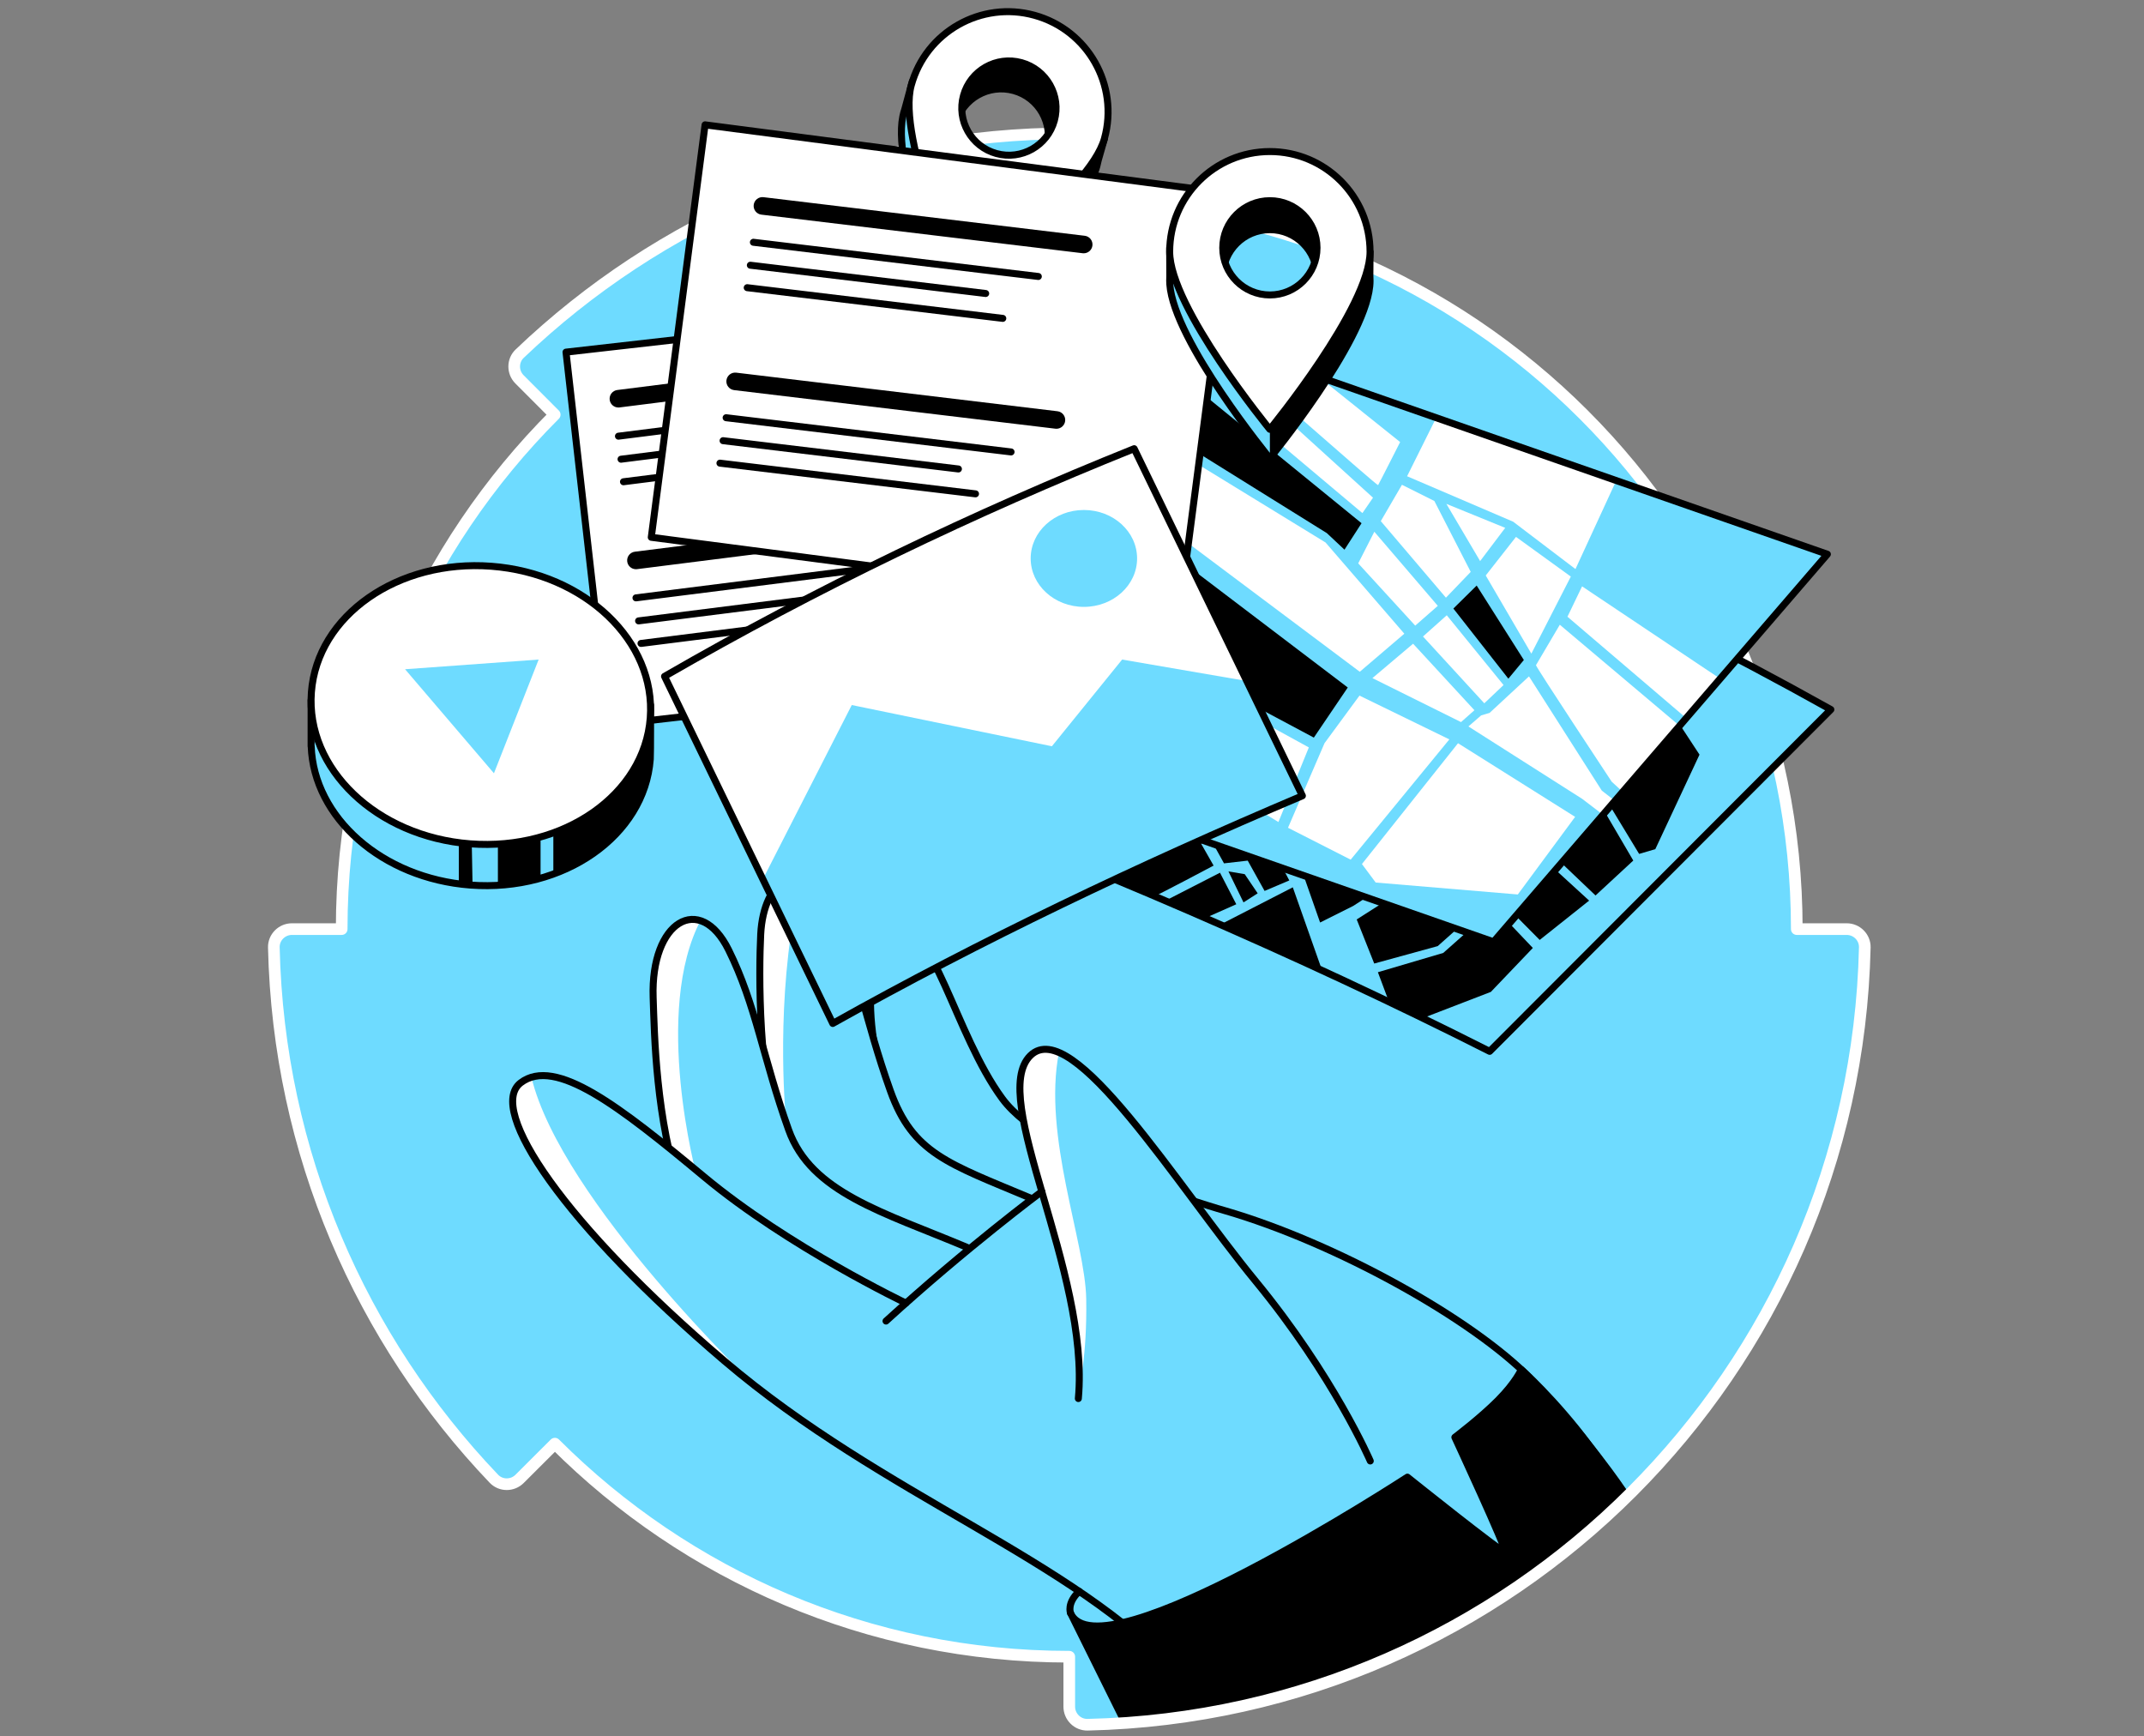<svg width="368" height="298" viewBox="0 0 368 298" fill="none" xmlns="http://www.w3.org/2000/svg">
<rect x="0" y="0" width="368" height="298" fill="#808080" stroke="none"/>
<path d="M95.24 247.76C117.837 270.354 149.05 284.326 183.53 284.326V292.893C183.53 294.619 184.948 296.037 186.674 295.999C259.595 294.352 318.429 235.532 320.076 162.597C320.117 160.871 318.7 159.453 316.97 159.453H308.403C308.403 90.486 252.493 34.577 183.527 34.577V26.033C183.527 24.3 182.112 22.886 180.383 22.927C145.054 23.725 113.019 37.95 89.199 60.694C87.949 61.883 87.949 63.886 89.168 65.105L95.212 71.163C72.622 93.76 58.647 124.973 58.647 159.453H50.107C48.381 159.453 46.963 160.871 47.001 162.597C47.799 197.926 62.023 229.957 84.768 253.777C85.956 255.027 87.953 255.027 89.179 253.808L95.236 247.764L95.24 247.76Z" fill="#6EDBFF"/>
<path d="M154.235 193.35C148.006 179.067 147.729 162.572 153.906 160.082C160.084 157.593 163.844 177.41 172.031 188.539C179.931 199.281 210.305 207.79 210.305 207.79C229.245 213.307 252.743 226.323 262.814 236.695C272.43 246.602 278.635 255.934 278.635 255.934" fill="#6EDBFF"/>
<path d="M154.235 193.35C148.006 179.067 147.729 162.572 153.906 160.082C160.084 157.593 163.844 177.41 172.031 188.539C179.931 199.281 210.305 207.79 210.305 207.79C229.245 213.307 252.743 226.323 262.814 236.695C272.43 246.602 278.635 255.934 278.635 255.934" stroke="black" stroke-width="1.2" stroke-linecap="round" stroke-linejoin="round"/>
<path d="M177.024 205.671C162.676 199.644 156.683 197.987 152.821 187.203C148.393 174.841 147.212 165.78 142.513 156.315C137.596 146.405 131.056 150.744 130.569 160.349C130.258 166.547 130.008 185.58 134.353 198.007C138.699 210.434 159.55 218.064 159.55 218.064" fill="#6EDBFF"/>
<path d="M136.281 156.963C133.124 174.995 134.929 192.428 134.929 192.428L130.91 179.364L130.407 167.808L130.909 156.648L132.417 153.739L136.281 156.963Z" fill="white"/>
<path d="M177.024 205.671C162.676 199.644 156.683 197.987 152.821 187.203C148.393 174.841 147.212 165.78 142.513 156.315C137.596 146.405 131.056 150.744 130.569 160.349C130.258 166.547 130.008 185.58 134.353 198.007C138.699 210.434 159.55 218.064 159.55 218.064" stroke="black" stroke-width="1.2" stroke-linecap="round" stroke-linejoin="round"/>
<path d="M165.949 214.057C151.601 208.03 139.226 204.695 135.366 193.912C130.939 181.55 129.757 172.489 125.059 163.024C120.142 153.114 111.66 158.066 112.108 171.184C112.32 177.386 112.553 192.289 116.899 204.716C121.244 217.143 146.783 228.642 146.783 228.642" fill="#6EDBFF"/>
<path d="M120.358 157.759C111.906 173.532 119.591 201.836 119.591 201.836C119.591 201.836 115.228 197.269 114.831 196.95C114.434 196.632 110.811 176.35 112.821 163.286C117.382 155.52 120.358 157.759 120.358 157.759Z" fill="white"/>
<path d="M165.949 214.057C151.601 208.03 139.226 204.695 135.366 193.912C130.939 181.55 129.757 172.489 125.059 163.024C120.142 153.114 111.66 158.066 112.108 171.184C112.32 177.386 112.553 192.289 116.899 204.716C121.244 217.143 146.783 228.642 146.783 228.642" stroke="black" stroke-width="1.2" stroke-linecap="round" stroke-linejoin="round"/>
<path d="M202.34 287.414C184.191 267.481 151.718 256.879 124.354 233.58C96.99 210.28 83.426 190.354 89.378 185.823C95.329 181.293 106.349 189.881 120.851 201.956C135.353 214.03 155.505 223.639 155.505 223.639" fill="#6EDBFF"/>
<path d="M91.216 184.891C96.377 206.136 129.761 237.973 129.761 237.973C129.761 237.973 116.139 228.102 100.681 210.571C83.803 191.429 88.704 186.901 88.704 186.399C90.214 184.502 91.216 184.891 91.216 184.891Z" fill="white"/>
<path d="M202.34 287.414C184.191 267.481 151.718 256.879 124.354 233.58C96.99 210.28 83.426 190.354 89.378 185.823C95.329 181.293 106.349 189.881 120.851 201.956C135.353 214.03 155.505 223.639 155.505 223.639" stroke="black" stroke-width="1.2" stroke-linecap="round" stroke-linejoin="round"/>
<path d="M185.089 240.018C187.109 218.136 169.545 188.364 176.846 181.166C184.048 174.061 202.09 203.545 215.514 219.869C228.937 236.196 235.197 250.732 235.197 250.732" fill="#6EDBFF"/>
<path d="M181.757 180.618C178.942 195.004 186.273 213.078 186.441 222.913C186.609 232.747 185.198 238.435 185.198 238.435C185.198 238.435 186.676 234.413 181.154 212.526C179.789 207.114 176.13 196.448 175.117 188.457C174.622 177.857 181.757 180.615 181.757 180.615V180.618Z" fill="white"/>
<path d="M185.089 240.018C187.109 218.136 169.545 188.364 176.846 181.166C184.048 174.061 202.09 203.545 215.514 219.869C228.937 236.196 235.197 250.732 235.197 250.732" stroke="black" stroke-width="1.2" stroke-linecap="round" stroke-linejoin="round"/>
<path d="M152.078 226.72C165.95 214.057 178.815 204.496 178.815 204.496" stroke="black" stroke-width="1.2" stroke-linecap="round" stroke-linejoin="round"/>
<path d="M183.743 276.822C188.681 288.02 241.57 253.509 241.57 253.509C241.57 253.509 258 266.662 258.353 266.364C258.705 266.066 249.716 246.667 249.716 246.667C249.716 246.667 254.124 243.339 257.144 240.294C260.164 237.25 261.12 235.045 261.12 235.045C261.12 235.045 266.934 240.181 272.783 248.057C276.257 252.735 278.157 255.372 279.127 256.742C279.127 256.742 258.353 278.849 221.853 290.406C192.581 296.487 192.973 295.43 192.973 295.43L183.746 276.819L183.743 276.822Z" fill="black" stroke="black" stroke-width="1.2" stroke-linecap="round" stroke-linejoin="round"/>
<path d="M183.743 276.822C183.743 276.822 183.071 275.12 185.232 273.107" stroke="black" stroke-width="1.2" stroke-linecap="round" stroke-linejoin="round"/>
<path d="M95.24 247.76C117.837 270.354 149.05 284.326 183.53 284.326V292.893C183.53 294.619 184.948 296.037 186.674 295.999C259.595 294.352 318.429 235.532 320.076 162.597C320.117 160.871 318.7 159.453 316.97 159.453H308.403C308.403 90.486 252.493 34.577 183.527 34.577V26.033C183.527 24.3 182.112 22.886 180.383 22.927C145.054 23.725 113.019 37.95 89.199 60.694C87.949 61.883 87.949 63.886 89.168 65.105L95.212 71.163C72.622 93.76 58.647 124.973 58.647 159.453H50.107C48.381 159.453 46.963 160.871 47.001 162.597C47.799 197.926 62.023 229.957 84.768 253.777C85.956 255.027 87.953 255.027 89.179 253.808L95.236 247.764L95.24 247.76Z" stroke="white" stroke-width="2" stroke-linecap="round" stroke-linejoin="round"/>
<path d="M183.693 50.604L97.151 60.433L104.422 124.448L190.964 114.618L183.693 50.604Z" fill="white" stroke="black" stroke-width="1.2" stroke-linecap="round" stroke-linejoin="round"/>
<path d="M106.14 69.936C105.39 69.936 104.742 69.378 104.647 68.618C104.544 67.793 105.126 67.039 105.955 66.933L161.053 59.975C161.878 59.872 162.631 60.454 162.737 61.283C162.84 62.108 162.258 62.862 161.429 62.968L106.331 69.926C106.266 69.933 106.205 69.94 106.14 69.94V69.936Z" fill="black"/>
<path d="M106.153 74.857L155.019 68.686" stroke="black" stroke-width="1.2" stroke-linecap="round" stroke-linejoin="round"/>
<path d="M106.598 78.809L146.961 73.71" stroke="black" stroke-width="1.2" stroke-linecap="round" stroke-linejoin="round"/>
<path d="M107.016 82.678L150.845 77.141" stroke="black" stroke-width="1.2" stroke-linecap="round" stroke-linejoin="round"/>
<path d="M109.15 97.688C108.4 97.688 107.752 97.129 107.657 96.369C107.554 95.544 108.136 94.791 108.965 94.684L164.063 87.726C164.888 87.623 165.641 88.206 165.747 89.034C165.85 89.859 165.268 90.613 164.439 90.719L109.341 97.677C109.276 97.684 109.215 97.691 109.15 97.691V97.688Z" fill="black"/>
<path d="M109.16 102.605L158.029 96.434" stroke="black" stroke-width="1.2" stroke-linecap="round" stroke-linejoin="round"/>
<path d="M109.608 106.557L149.971 101.458" stroke="black" stroke-width="1.2" stroke-linecap="round" stroke-linejoin="round"/>
<path d="M110.023 110.426L153.855 104.889" stroke="black" stroke-width="1.2" stroke-linecap="round" stroke-linejoin="round"/>
<path d="M188.492 27.557L189.571 23.776L188.869 24.108C188.92 16.52 183.91 9.538 176.243 7.422C168.774 5.36 161.1 8.558 157.152 14.774L156.591 13.983L155.306 18.715C155.231 18.951 155.156 19.188 155.091 19.427C155.039 19.616 154.995 19.814 154.954 20.02V20.027C153.026 29.615 163.569 53.373 163.569 53.373C163.569 53.373 184.335 38.713 187.951 29.471C188.071 29.166 188.17 28.868 188.252 28.577C188.345 28.238 188.423 27.899 188.495 27.56L188.492 27.557ZM169.699 31.146C165.391 29.957 162.864 25.502 164.052 21.194C165.241 16.887 169.696 14.359 174.003 15.548C178.311 16.736 180.838 21.191 179.65 25.499C178.462 29.807 174.007 32.334 169.699 31.146Z" fill="#6EDBFF" stroke="black" stroke-width="1.2" stroke-linecap="round" stroke-linejoin="round"/>
<path d="M177.565 2.624C168.408 0.097 158.94 5.473 156.412 14.63C153.885 23.787 164.888 48.576 164.888 48.576C164.888 48.576 187.043 32.933 189.567 23.776C192.094 14.62 186.718 5.151 177.561 2.624H177.565ZM171.021 26.348C166.713 25.16 164.186 20.705 165.374 16.397C166.562 12.089 171.017 9.562 175.325 10.75C179.633 11.938 182.16 16.393 180.972 20.701C179.784 25.009 175.329 27.536 171.021 26.348Z" fill="white" stroke="black" stroke-width="1.2" stroke-linecap="round" stroke-linejoin="round"/>
<path d="M164.682 49.367L165.847 47.887C165.847 47.887 176.294 39.96 179.921 36.344C183.547 32.728 187.283 28.526 188.16 26.875L189.036 25.228L187.951 29.468C187.951 29.468 184.937 35.258 180.054 39.744C175.168 44.23 164.196 52.925 164.196 52.925L164.686 49.367H164.682Z" fill="black"/>
<path d="M165.244 18.674C165.244 18.674 167.603 14.462 173.585 15.445C179.568 16.428 179.893 22.482 179.893 22.482C179.893 22.482 182.143 20.263 181.003 16.524C179.862 12.784 177.585 11.394 175.322 10.754C173.058 10.113 171.462 10.12 169.034 11.603C166.607 13.082 165.429 15.339 165.254 16.89C165.079 18.441 165.244 18.678 165.244 18.678V18.674Z" fill="black"/>
<path d="M255.688 180.431C222.91 163.867 186.81 148.331 147.855 133.678L206.418 75.019C242.302 85.47 278.255 101.664 314.251 121.771L255.688 180.431Z" fill="#6EDBFF"/>
<path d="M258.602 138.44L232.286 155.466L226.584 158.322L223.999 150.95L241.888 136.851L256.054 131.537L258.602 138.44Z" fill="black"/>
<path d="M236.505 166.852L247.723 163.541L256.5 155.75L263.098 162.688L255.894 170.229L244.203 174.732L238.443 172.04L236.505 166.852Z" fill="black"/>
<path d="M257.517 154.494L264.277 161.312L272.762 154.562L265.3 147.734L257.517 154.494Z" fill="black"/>
<path d="M259.9 137.228L257.62 130.941L268.115 126.609L268.934 128.701L259.9 137.228Z" fill="black"/>
<path d="M261.397 139.512L265.479 145.7L273.858 153.682L280.34 147.686L270.464 130.828L261.397 139.512Z" fill="black"/>
<path d="M257.198 129.462L255.729 125.736L266.417 122.082L267.732 125.144L257.198 129.462Z" fill="black"/>
<path d="M271.293 129.975L285.059 119.384L291.706 129.51L284.121 145.731L281.344 146.549L271.293 129.975Z" fill="black"/>
<path d="M269.766 128.02L283.248 117.764L288.418 114.49L286.984 112.71L283.128 115.1L266.506 118.709L269.091 124.938L269.023 126.048L269.766 128.02Z" fill="black"/>
<path d="M265.492 117.401C265.78 117.473 282.508 113.545 282.508 113.545L286.305 111.6L280.056 102.454L261.766 112.837L265.492 117.405V117.401Z" fill="black"/>
<path d="M255.579 129.904L254.229 126.383L242.741 130.64L245.764 133.913L255.579 129.904Z" fill="black"/>
<path d="M241.772 129.414L238.412 125.342L241.731 122.229L251.665 121.027L253.623 125.072L241.772 129.414Z" fill="black"/>
<path d="M242.59 120.942L250.795 119.449L247.977 115.052L242.59 120.942Z" fill="black"/>
<path d="M252.736 119.418L249.507 114.175L256.568 109.439L263.931 117.442L252.736 119.418Z" fill="black"/>
<path d="M218.4 139.861L219.729 142.793L240.025 131.229L238.673 129.314L218.4 139.861Z" fill="black"/>
<path d="M217.832 138.889C217.832 138.889 237.505 128.297 237.416 128.171C237.327 128.044 233.3 123.702 233.3 123.702L214.685 134.917L217.832 138.892V138.889Z" fill="black"/>
<path d="M221.9 152.281L226.978 166.678L209.651 158.575L221.9 152.281Z" fill="black"/>
<path d="M217.055 152.901L221.297 151.1L216.233 141.478L208.559 145.399L210.09 148.169L214.161 147.7L217.055 152.901Z" fill="black"/>
<path d="M213.438 154.87L215.87 153.312L213.647 150.025L210.853 149.552L213.438 154.87Z" fill="black"/>
<path d="M209.401 149.775L212.199 155.189L207.175 157.418L200.539 154.316L209.401 149.775Z" fill="black"/>
<path d="M197.988 153.87C198.224 153.915 208.305 148.552 208.305 148.552L200.724 135.252L191.386 136.276L188.067 144.608L190 150L193.827 151.922L197.988 153.867V153.87Z" fill="black"/>
<path d="M237.628 124.366L247.596 113.847L255.887 108.566L246.733 99.406L228.653 114.829L237.628 124.366Z" fill="black"/>
<path d="M258.208 108.539L261.15 111.583L279.179 101.485L275.498 95.999L258.208 108.539Z" fill="black"/>
<path d="M259.934 140.54L264.362 146.717L246.774 162.37L235.875 165.363L232.868 157.795L259.934 140.54Z" fill="black"/>
<path d="M255.226 124.668L253.531 120.921L264.352 118.6L265.879 121.24L255.226 124.668Z" fill="white"/>
<path d="M223.348 149.875L240.833 136.294L243.556 134.934L241.183 131.773L220.695 144.016L223.348 149.875Z" fill="white"/>
<path d="M255.688 180.431C222.91 163.867 186.81 148.331 147.855 133.678L206.418 75.019C242.302 85.47 278.255 101.664 314.251 121.771L255.688 180.431Z" stroke="black" stroke-width="1.2" stroke-linecap="round" stroke-linejoin="round"/>
<path d="M256.356 161.631L138.818 120.628L196.121 54.116L313.656 95.116L256.356 161.631Z" fill="#6EDBFF"/>
<path d="M231.334 117.988L225.509 126.59L197.114 111.447L188.119 98.89L196.399 91.453L231.334 117.988Z" fill="black"/>
<path d="M233.396 115.289L199.108 89.603L192.749 83.648L200.977 76.841L227.523 93.106L241.042 108.756L233.396 115.289Z" fill="white"/>
<path d="M194.433 90.168L187.006 96.962L182.66 91.733L189.91 86.121L194.433 90.168Z" fill="white"/>
<path d="M181.801 93.096L185.492 98.51L181.037 102.177L181.801 93.096Z" fill="white"/>
<path d="M186.502 100.404L196.06 113.221L210.206 120.789L204.436 132.531L191.355 126.86L180.047 114.002L180.773 105.345L186.502 100.404Z" fill="white"/>
<path d="M212.302 121.494L206.758 133.39L219.431 141.075L224.65 128.274L212.302 121.494Z" fill="white"/>
<path d="M235.563 116.378L242.546 110.475L253.072 121.888L250.774 123.925L235.563 116.378Z" fill="white"/>
<path d="M233.344 119.381L227.345 127.542L221.075 142.061L231.834 147.536L248.771 126.894L233.344 119.381Z" fill="white"/>
<path d="M244.244 109.235L248.326 105.592L258.071 117.567L254.767 120.7L244.244 109.235Z" fill="white"/>
<path d="M250.257 127.552L270.358 140.191L260.52 153.509L236.128 151.461L233.766 148.286L250.257 127.552Z" fill="white"/>
<path d="M252.041 124.672L271.574 137.102L275.209 139.881L277.382 137.59L274.937 135.685L262.438 116.08L255.675 122.347L254.219 122.782L252.041 124.672Z" fill="white"/>
<path d="M263.636 114.159C263.681 114.563 276.632 134.151 276.632 134.151L278.483 135.853L288.325 124.598L267.728 107.218L263.636 114.159Z" fill="white"/>
<path d="M242.912 107.369L246.788 103.975L235.892 91.257L233.125 96.685L242.912 107.369Z" fill="white"/>
<path d="M237.001 89.436L240.634 83.2L246.196 85.98L252.438 98.147L248.182 102.575L237.001 89.436Z" fill="white"/>
<path d="M248.257 86.473L254.051 96.291L258.359 90.59L248.257 86.473Z" fill="white"/>
<path d="M255.014 98.763L260.208 92.141L269.619 98.952L262.845 112.18L255.014 98.763Z" fill="white"/>
<path d="M249.459 104.438L253.459 100.493L261.557 113.269L258.897 116.474L249.459 104.438Z" fill="black"/>
<path d="M202.045 75.495L227.738 91.49L230.769 94.336L233.7 89.795L204.5 66L202.045 75.495Z" fill="black"/>
<path d="M212.545 64.414L209.415 67.502L233.848 88.055L235.666 85.415L212.545 64.414Z" fill="white"/>
<path d="M213.524 63.222C213.524 63.222 236.416 83.433 236.539 83.258C236.663 83.083 240.323 75.865 240.323 75.865L217.133 57.305L213.528 63.222H213.524Z" fill="white"/>
<path d="M198.279 74.783L182.219 88.107L184.407 62.054L198.279 74.783Z" fill="white"/>
<path d="M195.187 68.858L199.505 73.45L209.446 62.4L200.786 54.418L197.957 57.688L200.488 62.684L195.187 68.858Z" fill="white"/>
<path d="M190.951 65.153L194.101 67.533L197.262 63.133L196.546 59.325L190.951 65.153Z" fill="white"/>
<path d="M195.577 57.568L189.954 63.715L184.719 58.332L185.557 48.353L195.577 57.568Z" fill="white"/>
<path d="M179.763 117.382L189.31 129.055L203.361 134.887L196.638 148.146L177.38 145.787L179.763 117.382Z" fill="white"/>
<path d="M241.515 81.734L259.722 89.535L270.416 97.664L277.407 82.5L246.5 71.721L241.515 81.734Z" fill="white"/>
<path d="M271.55 100.63L269.04 105.842L289.416 123.236L295.21 116.456L271.55 100.63Z" fill="white"/>
<path d="M256.356 161.631L138.818 120.628L196.121 54.116L313.656 95.116L256.356 161.631Z" stroke="black" stroke-width="1.2" stroke-linecap="round" stroke-linejoin="round"/>
<path d="M211.803 33.265L121.018 21.425L111.787 92.214L202.572 104.053L211.803 33.265Z" fill="white" stroke="black" stroke-width="1.2" stroke-linecap="round" stroke-linejoin="round"/>
<path d="M223.544 136.574C195.303 148.536 168.281 161.442 142.938 175.646L114.063 116.076C140.26 100.961 167.162 88.037 194.669 77.004L223.544 136.574Z" fill="white"/>
<path d="M130.939 150.891L146.198 121L180.547 128.075L192.605 113.193L213.993 116.874L223.544 136.574L183.5 154.5L142.938 175.646L130.939 150.891Z" fill="#6EDBFF"/>
<path d="M186.04 104.153C191.084 104.153 195.173 100.43 195.173 95.838C195.173 91.246 191.084 87.524 186.04 87.524C180.996 87.524 176.907 91.246 176.907 95.838C176.907 100.43 180.996 104.153 186.04 104.153Z" fill="#6EDBFF"/>
<path d="M223.544 136.574C195.303 148.536 168.281 161.442 142.938 175.646L114.063 116.076C140.26 100.961 167.162 88.037 194.669 77.004L223.544 136.574Z" stroke="black" stroke-width="1.2" stroke-linecap="round" stroke-linejoin="round"/>
<path d="M111.656 121.001L110.088 120.98C106.365 112.029 96.452 105.177 84.347 104.256C70.687 103.215 58.644 110.06 54.733 120.224L53.398 120.206V127.086V128.076H53.415C53.849 140.301 65.568 150.741 80.724 151.895C96.784 153.118 110.615 143.444 111.618 130.291C111.687 129.37 111.663 121.004 111.663 121.004L111.656 121.001Z" fill="#6EDBFF" stroke="black" stroke-width="1.2" stroke-linecap="round" stroke-linejoin="round"/>
<path d="M111.611 123.212C112.612 110.057 100.403 98.402 84.342 97.18C68.281 95.958 54.449 105.632 53.449 118.787C52.448 131.943 64.657 143.597 80.718 144.819C96.779 146.041 110.61 136.367 111.611 123.212Z" fill="white" stroke="black" stroke-width="1.2" stroke-linecap="round" stroke-linejoin="round"/>
<path d="M69.526 114.854L84.782 132.709L92.453 113.193L69.526 114.854Z" fill="#6EDBFF"/>
<path d="M217.952 78.652L217.955 73.676" stroke="black" stroke-width="1.2" stroke-linecap="round" stroke-linejoin="round"/>
<path d="M235.128 47.144L235.163 43.216L234.574 43.723C232.608 36.391 225.92 30.991 217.969 30.991C210.223 30.991 203.672 36.111 201.518 43.151L200.765 42.535L200.785 47.438C200.775 47.685 200.765 47.931 200.765 48.181C200.765 48.377 200.775 48.582 200.789 48.788V48.794C201.477 58.55 217.952 78.655 217.952 78.655C217.952 78.655 234.077 59.006 235.108 49.133C235.142 48.808 235.159 48.493 235.159 48.192C235.159 47.839 235.145 47.493 235.125 47.144H235.128ZM217.962 55.595C213.493 55.595 209.874 51.969 209.874 47.504C209.874 43.035 213.5 39.415 217.965 39.415C222.434 39.415 226.054 43.041 226.054 47.507C226.054 51.976 222.427 55.595 217.962 55.595Z" fill="#6EDBFF" stroke="black" stroke-width="1.2" stroke-linecap="round" stroke-linejoin="round"/>
<path d="M217.969 26.009C208.47 26.009 200.768 33.703 200.765 43.203C200.765 52.702 217.952 73.676 217.952 73.676C217.952 73.676 235.156 52.712 235.159 43.213C235.159 33.714 227.465 26.012 217.965 26.009H217.969ZM217.962 50.62C213.493 50.62 209.874 46.993 209.874 42.528C209.874 38.059 213.5 34.44 217.965 34.44C222.431 34.44 226.054 38.066 226.054 42.531C226.054 46.997 222.427 50.62 217.962 50.62Z" fill="white" stroke="black" stroke-width="1.2" stroke-linecap="round" stroke-linejoin="round"/>
<path d="M218 74L218.691 72.758C218.691 72.758 226.656 62.341 229.194 57.89C231.731 53.441 234.217 48.394 234.621 46.576L235.029 44.754L235.108 49.13C235.108 49.13 233.741 55.513 230.225 61.136C226.708 66.759 217.965 78.5 217.965 78.5V73.5L218 74Z" fill="black"/>
<path d="M210.353 44.754C210.353 44.754 211.507 40.066 217.537 39.426C223.568 38.785 225.489 44.535 225.489 44.535C225.489 44.535 227.067 41.795 224.975 38.494C222.883 35.193 220.318 34.453 217.966 34.44C215.613 34.426 214.079 34.854 212.13 36.926C210.182 38.998 209.644 41.487 209.891 43.028C210.137 44.569 210.353 44.754 210.353 44.754V44.754Z" fill="black"/>
<path d="M186.009 43.47C185.948 43.47 185.889 43.466 185.828 43.459L130.685 36.837C129.86 36.737 129.268 35.987 129.367 35.159C129.466 34.334 130.223 33.741 131.045 33.84L186.187 40.463C187.013 40.562 187.605 41.312 187.506 42.141C187.413 42.908 186.763 43.47 186.013 43.47H186.009Z" fill="black"/>
<path d="M129.315 41.58L178.219 47.449" stroke="black" stroke-width="1.2" stroke-linecap="round" stroke-linejoin="round"/>
<path d="M128.792 45.518L169.185 50.37" stroke="black" stroke-width="1.2" stroke-linecap="round" stroke-linejoin="round"/>
<path d="M128.254 49.373L172.12 54.64" stroke="black" stroke-width="1.2" stroke-linecap="round" stroke-linejoin="round"/>
<path d="M181.328 73.584C181.267 73.584 181.208 73.58 181.147 73.573L126.004 66.951C125.179 66.852 124.587 66.102 124.686 65.273C124.785 64.448 125.539 63.855 126.364 63.955L181.506 70.577C182.332 70.677 182.924 71.426 182.825 72.255C182.732 73.022 182.082 73.584 181.332 73.584H181.328Z" fill="black"/>
<path d="M124.634 71.69L173.541 77.562" stroke="black" stroke-width="1.2" stroke-linecap="round" stroke-linejoin="round"/>
<path d="M124.111 75.631L164.504 80.484" stroke="black" stroke-width="1.2" stroke-linecap="round" stroke-linejoin="round"/>
<path d="M123.573 79.487L167.439 84.754" stroke="black" stroke-width="1.2" stroke-linecap="round" stroke-linejoin="round"/>
<path d="M94.976 142.992V150.07C94.976 150.07 102.349 147.443 106.999 141.673C111.653 135.903 111.66 131.157 111.66 131.157L111.413 124.874C111.413 124.874 111.327 128.551 107.639 133.767C103.955 138.982 94.973 142.992 94.973 142.992H94.976Z" fill="black"/>
<path d="M92.784 143.855V150.721L85.46 151.611V144.869L92.784 143.855Z" fill="black"/>
<path d="M80.977 144.814L81.111 151.888L78.751 151.789V144.714L80.977 144.814Z" fill="black"/>
</svg>

